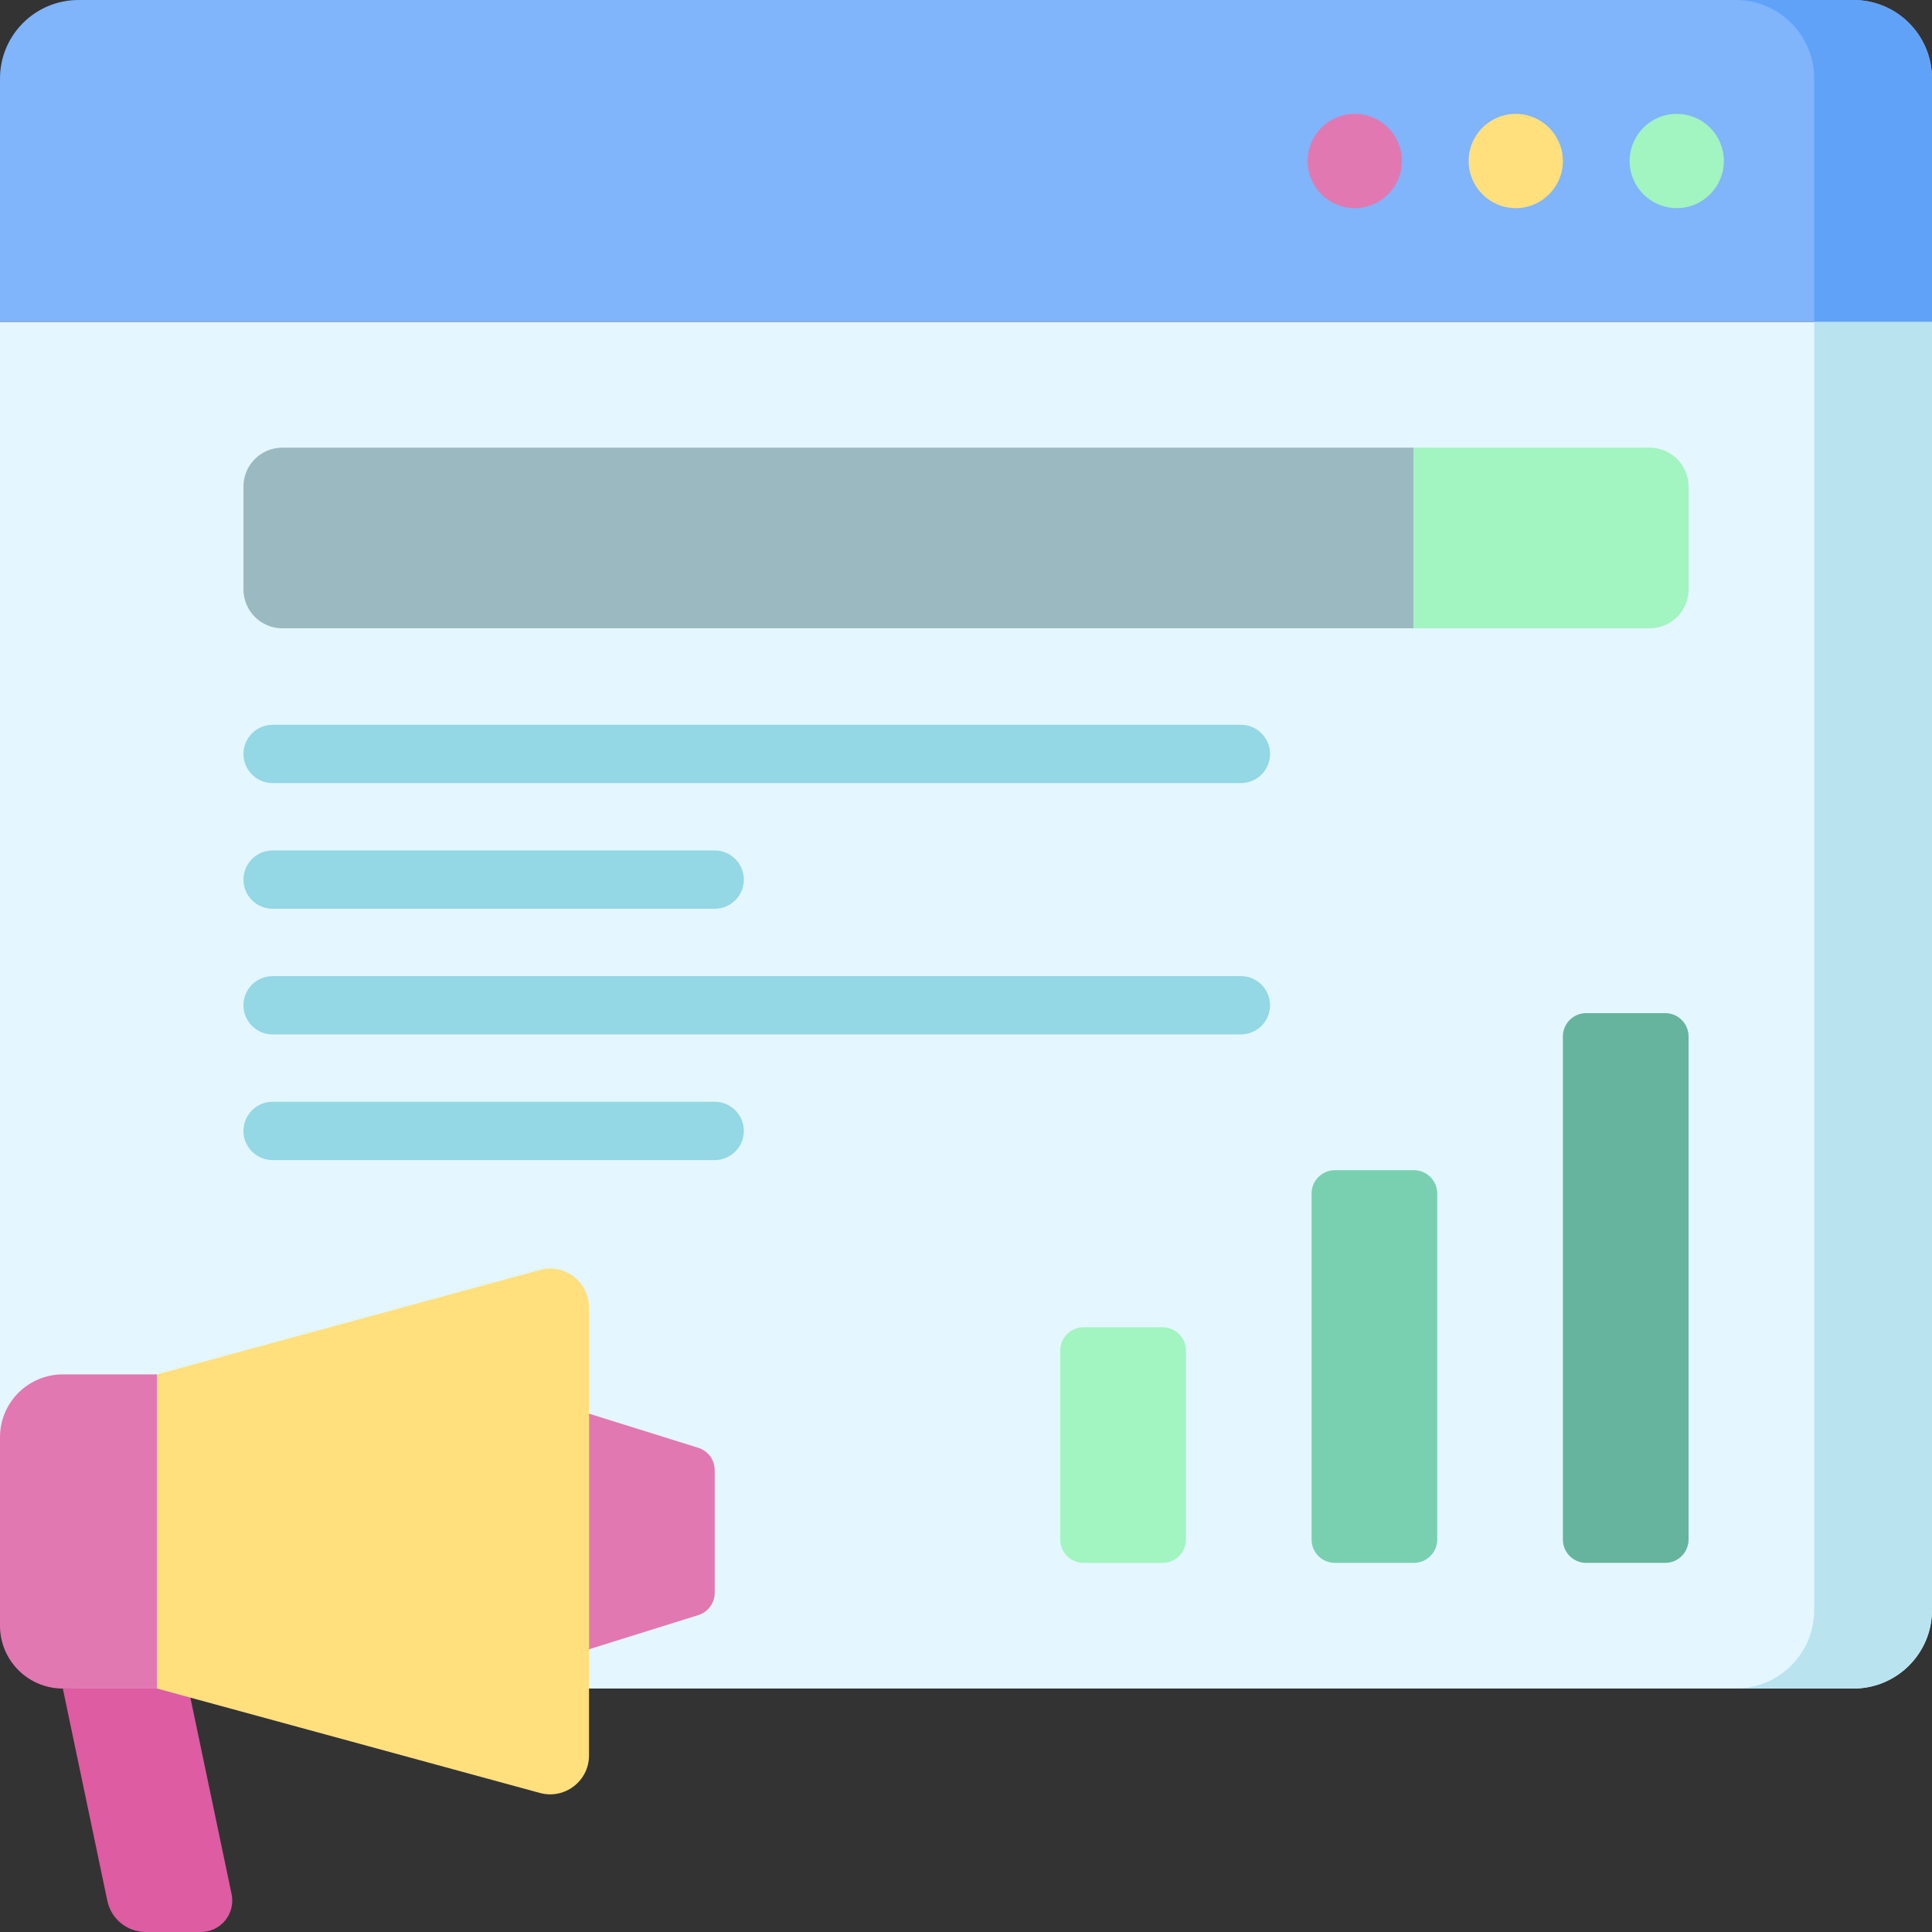 <?xml version="1.0" encoding="UTF-8"?> <svg xmlns="http://www.w3.org/2000/svg" id="Capa_1" height="512" viewBox="0 0 512 512" width="512"><rect x="0" y="0" width="512" height="512" fill="#333333" stroke="none"/><g><path d="m512 85.333h-512v-64.52c0-11.495 9.318-20.813 20.813-20.813h470.374c11.495 0 20.813 9.318 20.813 20.813z" fill="#80b4fb"></path><path d="m491.187 0h-31.22c11.495 0 20.813 9.318 20.813 20.813v64.52h31.22v-64.52c0-11.495-9.318-20.813-20.813-20.813z" fill="#61a2f9"></path><path d="m0 85.333h512v341.333c0 11.495-9.318 20.813-20.813 20.813h-470.374c-11.495.001-20.813-9.318-20.813-20.812z" fill="#e4f6ff"></path><path d="m64.52 156.202v-27.266c0-5.69 4.612-10.302 10.302-10.302h299.812v47.87h-299.812c-5.689 0-10.302-4.612-10.302-10.302z" fill="#9bb9c1"></path><path d="m374.634 166.504v-47.87h62.544c5.69 0 10.302 4.612 10.302 10.302v27.266c0 5.69-4.612 10.302-10.302 10.302z" fill="#a2f4c1"></path><g><path d="m287.157 351.74h20.939c3.414 0 6.181 2.767 6.181 6.181v50.077c0 3.414-2.767 6.181-6.181 6.181h-20.939c-3.414 0-6.181-2.767-6.181-6.181v-50.077c0-3.414 2.767-6.181 6.181-6.181z" fill="#a2f4c1"></path><path d="m353.758 310.114h20.939c3.414 0 6.181 2.767 6.181 6.181v91.703c0 3.414-2.767 6.181-6.181 6.181h-20.939c-3.414 0-6.181-2.767-6.181-6.181v-91.703c0-3.414 2.768-6.181 6.181-6.181z" fill="#78d0b1"></path><path d="m420.36 268.488h20.939c3.414 0 6.181 2.767 6.181 6.181v133.329c0 3.414-2.767 6.181-6.181 6.181h-20.939c-3.414 0-6.181-2.767-6.181-6.181v-133.329c0-3.414 2.767-6.181 6.181-6.181z" fill="#66b49d"></path></g><path d="m480.78 85.333v341.333c0 11.495-9.318 20.813-20.813 20.813h31.22c11.495 0 20.813-9.318 20.813-20.813v-341.333z" fill="#b9e4ef"></path><g><g><path d="m41.626 447.48h-24.976c-9.196 0-16.65-7.455-16.65-16.65v-49.951c0-9.196 7.455-16.65 16.65-16.65h24.976z" fill="#e278b1"></path><path d="m53.228 512h-14.598c-4.924 0-9.174-3.451-10.185-8.271l-11.795-56.249h33.301l11.425 54.487c1.084 5.172-2.863 10.033-8.148 10.033z" fill="#dd5ca2"></path><path d="m41.626 364.228v83.252l101.459 27.671c6.553 1.787 13.012-3.146 13.012-9.939v-118.716c0-6.793-6.459-11.726-13.012-9.939z" fill="#ffe07d"></path><path d="m185.061 428.022-28.963 9.051v-62.439l28.963 9.051c2.58.806 4.337 3.196 4.337 5.9v32.537c0 2.704-1.757 5.094-4.337 5.9z" fill="#e278b1"></path></g></g><g><path d="m328.846 207.531h-256.599c-4.267 0-7.726-3.459-7.726-7.726s3.459-7.726 7.726-7.726h256.599c4.267 0 7.726 3.459 7.726 7.726s-3.459 7.726-7.726 7.726z" fill="#93d8e4"></path></g><g><path d="m189.398 240.832h-117.151c-4.267 0-7.726-3.459-7.726-7.726s3.459-7.726 7.726-7.726h117.152c4.267 0 7.726 3.459 7.726 7.726s-3.46 7.726-7.727 7.726z" fill="#93d8e4"></path></g><g><path d="m328.846 274.133h-256.599c-4.267 0-7.726-3.459-7.726-7.726s3.459-7.726 7.726-7.726h256.599c4.267 0 7.726 3.459 7.726 7.726s-3.459 7.726-7.726 7.726z" fill="#93d8e4"></path></g><g><path d="m189.398 307.434h-117.151c-4.267 0-7.726-3.459-7.726-7.726s3.459-7.726 7.726-7.726h117.152c4.267 0 7.726 3.459 7.726 7.726s-3.46 7.726-7.727 7.726z" fill="#93d8e4"></path></g><circle cx="444.358" cy="42.667" fill="#a2f4c1" r="12.488"></circle><circle cx="401.691" cy="42.667" fill="#ffe07d" r="12.488"></circle><circle cx="359.024" cy="42.667" fill="#e278b1" r="12.488"></circle></g></svg> 